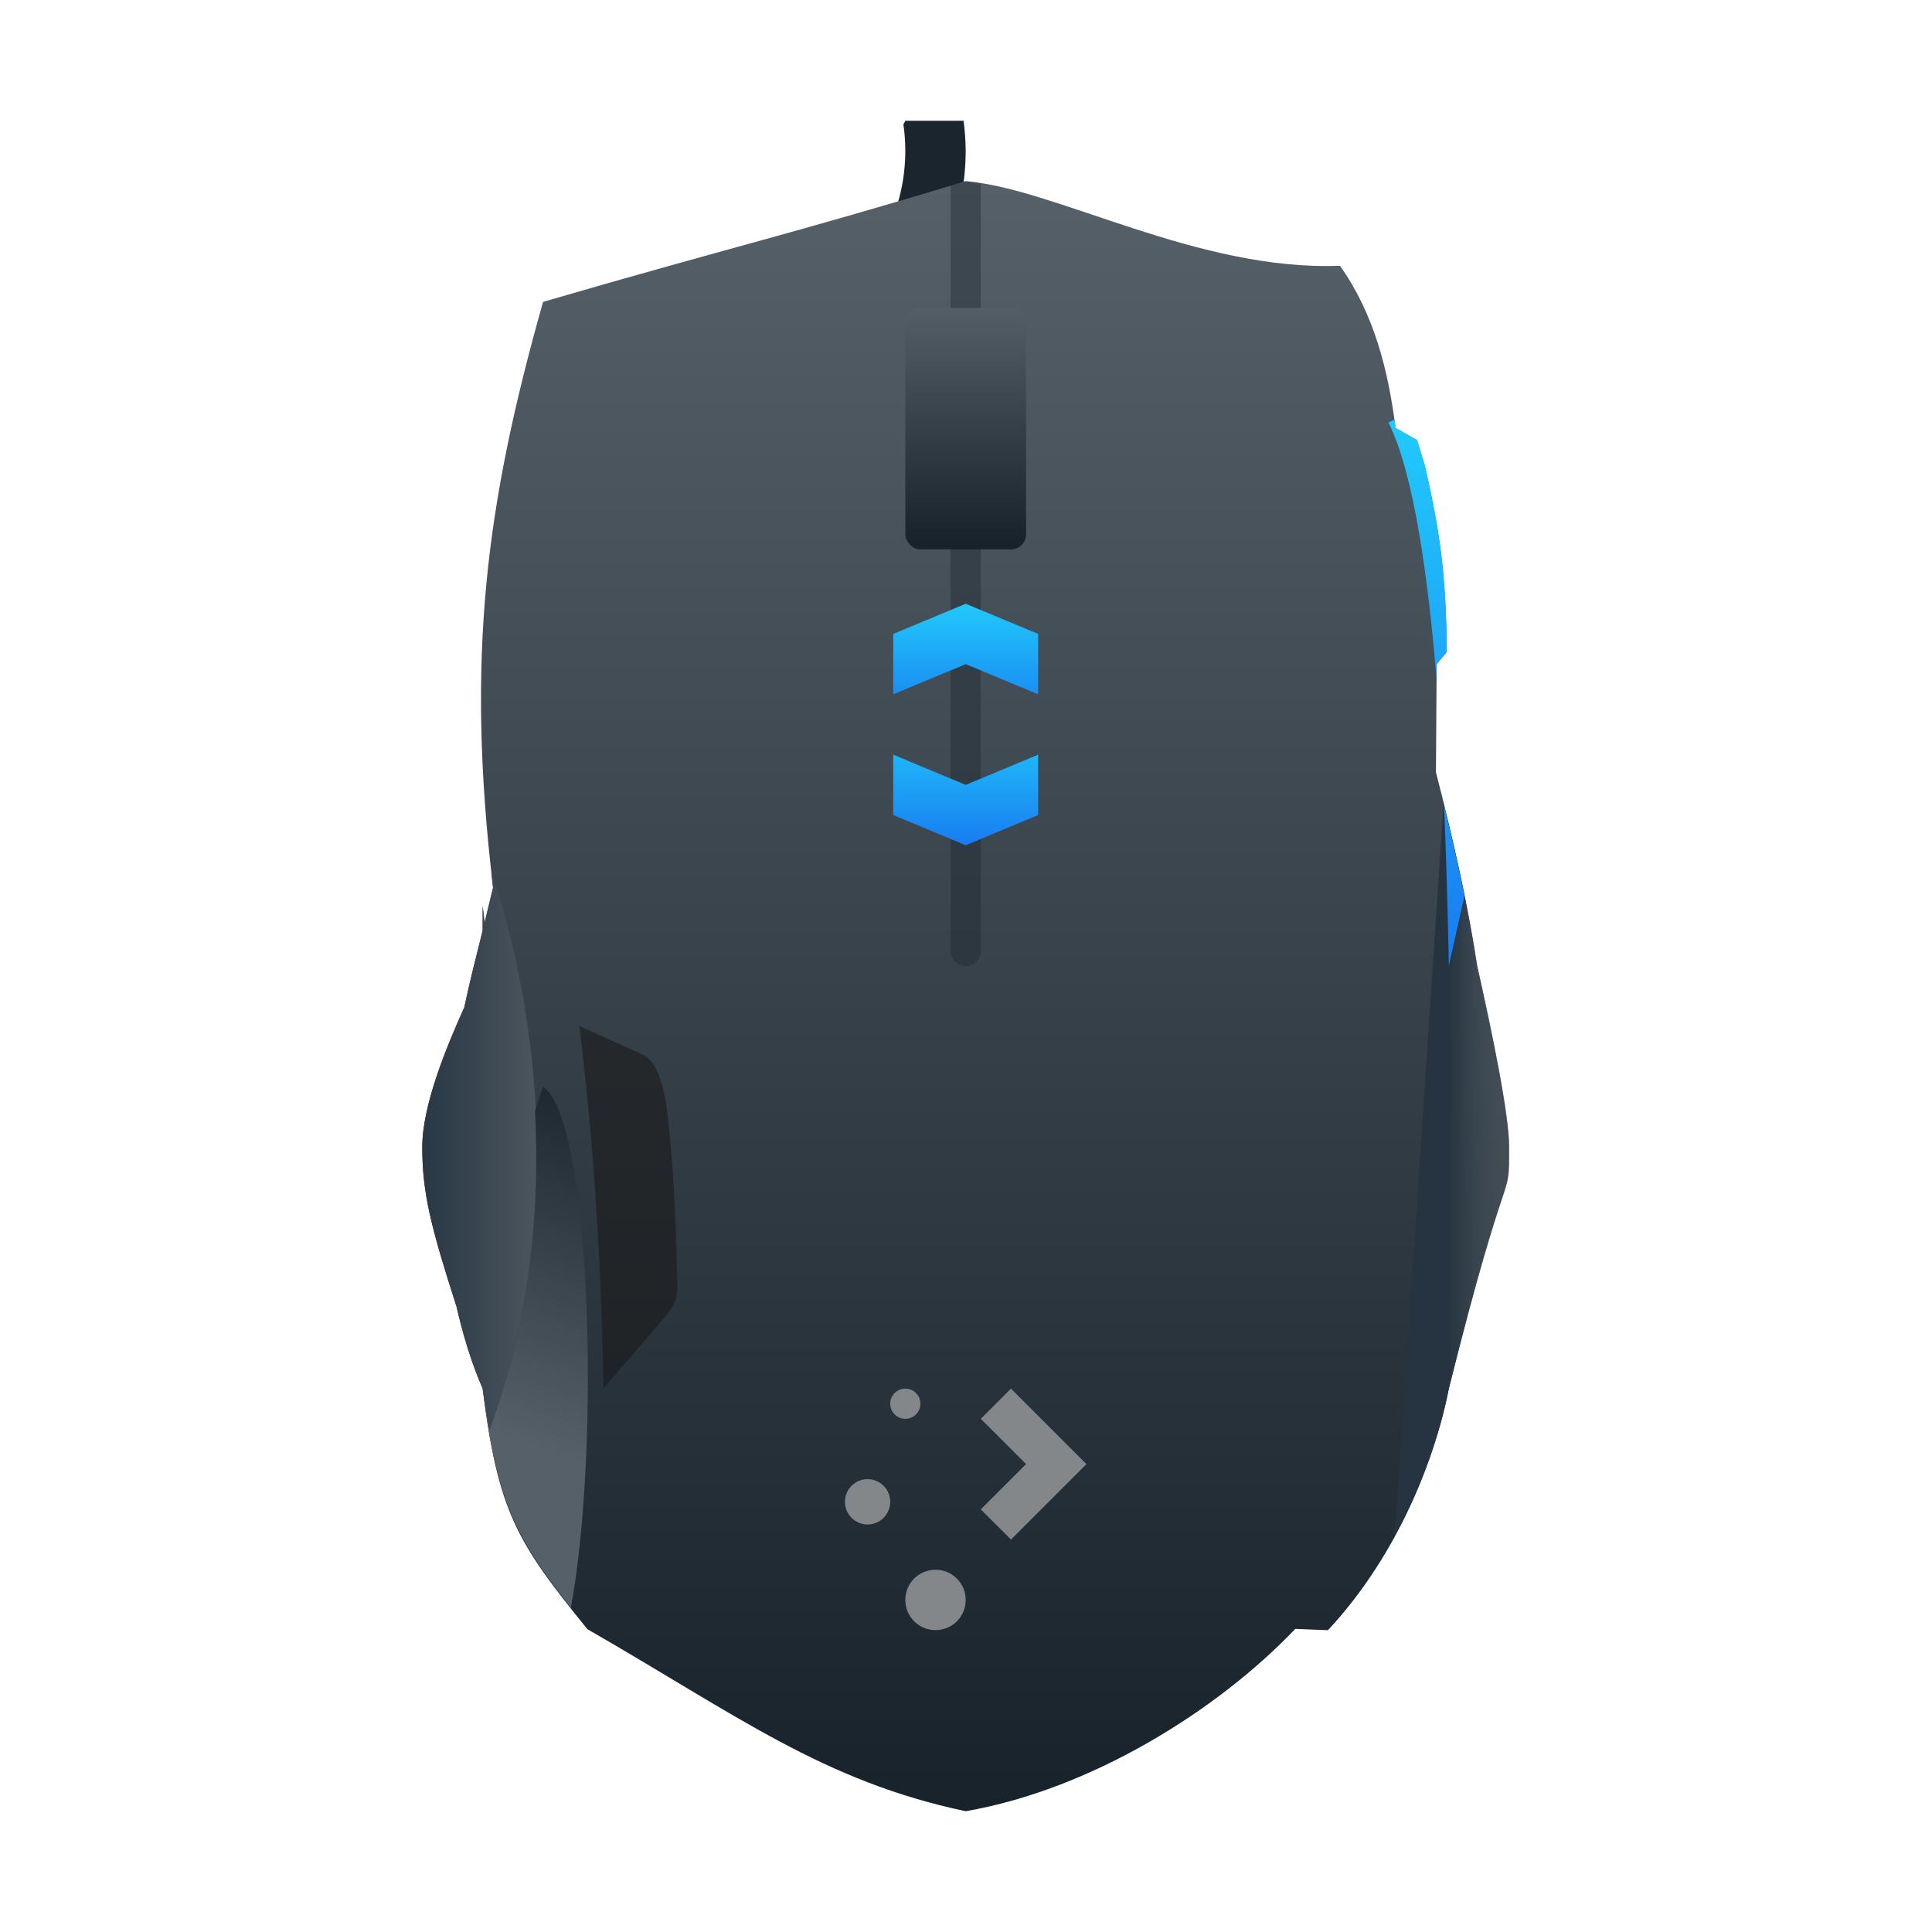 <svg width="32" xmlns="http://www.w3.org/2000/svg" height="32" xmlns:xlink="http://www.w3.org/1999/xlink">
 <defs>
  <linearGradient id="a" y1="551.8" y2="497.8" x2="0" gradientUnits="userSpaceOnUse">
   <stop stop-color="#18222a"/>
   <stop offset="1" stop-color="#566069"/>
  </linearGradient>
  <linearGradient id="b" y1="519.8" y2="515.8" x2="0" gradientUnits="userSpaceOnUse">
   <stop stop-color="#197cf1"/>
   <stop offset="1" stop-color="#21c9fb"/>
  </linearGradient>
  <linearGradient xlink:href="#b" id="c" y1="515.8" y2="511.8" x2="0" gradientUnits="userSpaceOnUse"/>
  <linearGradient xlink:href="#a" id="d" y1="527.8" x1="398.57" y2="539.8" x2="394.57" gradientUnits="userSpaceOnUse"/>
  <linearGradient id="e" x1="390.57" x2="394.57" gradientUnits="userSpaceOnUse">
   <stop stop-color="#283845"/>
   <stop offset="1" stop-color="#4e575f"/>
  </linearGradient>
  <linearGradient id="f" x1="424.57" x2="426.57" gradientUnits="userSpaceOnUse">
   <stop stop-color="#253440"/>
   <stop offset="1" stop-color="#566069" stop-opacity=".463"/>
  </linearGradient>
  <linearGradient xlink:href="#a" id="g" y1="509.8" y2="501.8" x2="0" gradientUnits="userSpaceOnUse"/>
  <linearGradient xlink:href="#b" id="h" y1="523.8" y2="505.8" gradientUnits="userSpaceOnUse" x2="0"/>
 </defs>
 <g transform="matrix(.5 0 0 .5-188.29-245.9)">
  <path fill="#1b252d" d="m406.57 495.8l-.063.125a4 5 0 0 1 .062 .875 4 5 0 0 1 -.805 3h2.219a6 7 0 0 0 .586 -3 6 7 0 0 0 -.07 -1z"/>
  <g fill-rule="evenodd">
   <path fill="url(#a)" d="m408.57 497.8c-5.776 1.756-7.839 2.204-14 4-1.888 6.678-2.566 11.741-1.656 19.406-.093.37-.185.78-.281 1.16l-.063-.566v.824c-.21.838-.421 1.666-.609 2.547-.589 1.308-1.391 3.238-1.391 4.629 0 1.505.281 2.629 1.133 5.277.209.906.473 1.813.867 2.723.5 4.047 1.114 5.074 3.469 7.969 4.991 2.87 7.801 5.03 12.531 6.03 4.166-.724 8.354-3.348 10.918-6.04l1.082.043c2.09-2.236 3.476-5.291 4-8 2-8 2-6 2-8 0-1.063-.533-3.668-1.063-6.02-.309-2.047-.772-4.124-1.359-6.398l.023-3.582.332-.402c-.021-2.636-.241-4.04-.723-6.168l-.262-.855-.707-.395c-.242-1.907-.713-3.791-1.844-5.379-4.719.188-9.428-2.564-12.398-2.801"/>
   <path opacity=".6" fill="#1a1a1a" d="m396.57 537.8l2.1-2.45c.41-.527.344-.8.344-1.25-.02-.718-.041-1.353-.065-1.931-.024-.578-.051-1.099-.085-1.589-.033-.49-.073-.95-.121-1.404-.135-1.528-.433-2.231-.873-2.441l-2.1-.949c.482 3.876.734 7.889.8 12.01"/>
   <path fill="url(#e)" d="m392.86 520.7c.016.169.03.332.051.508-.093.37-.185.78-.281 1.16l-.063-.566v.824c-.21.838-.421 1.666-.609 2.547-.589 1.308-1.391 3.238-1.391 4.629 0 1.505.281 2.629 1.133 5.277.209.906.473 1.813.867 2.723.067.54.148.936.227 1.359 3.106-8.476.779-16.39.066-18.461"/>
   <path fill="url(#f)" d="m424.4 518.42l-1.613 24.21c.856-1.579 1.485-3.254 1.789-4.828 2-8 2-6 2-8 0-1.063-.533-3.668-1.063-6.02-.261-1.724-.652-3.496-1.113-5.363"/>
   <path fill="url(#d)" d="m394.57 527.8l-.266.793c.158 3.101-.113 6.761-1.508 10.566-.078-.423-.16-.819-.227-1.359.453 3.67 1.068 4.914 2.922 7.262.979-5.299.687-16.18-.922-17.262"/>
  </g>
  <path fill="#1b252d" fill-opacity=".384" d="m408.57 497.8c-.211.064-.299.084-.5.145v25.355c0 .277.223.5.5.5.277 0 .5-.223.5-.5v-25.418c-.165-.026-.344-.07-.5-.082"/>
  <g fill-rule="evenodd">
   <path fill="url(#b)" d="m406.17 516.8v2l2.4 1 2.4-1v-2l-2.4 1z"/>
   <path fill="url(#c)" d="m406.17 514.8v-2l2.4-1 2.4 1v2l-2.4-1z"/>
  </g>
  <rect width="4" x="406.57" y="502" fill="url(#g)" rx=".5" height="8"/>
  <path fill="url(#h)" fill-rule="evenodd" d="m422.77 505.7l-.195.098c.84 1.681 1.315 5.123 1.598 8.555l.004-.555.332-.402c-.021-2.636-.241-4.04-.723-6.168l-.262-.855-.707-.395c-.012-.093-.034-.184-.047-.277m1.644 12.777c.124 2.903.16 5.32.16 5.32l.516-2.313c-.194-.972-.423-1.979-.676-3.01"/>
  <path fill="#83878a" d="m406.57 537.8c-.277 0-.5.223-.5.5 0 .277.223.5.5.5.277 0 .5-.223.5-.5 0-.277-.223-.5-.5-.5m3.5 0l-1 1 1.5 1.5-1.5 1.5 1 1 2.5-2.5zm-4.75 3c-.416 0-.75.335-.75.75 0 .415.334.75.75.75.416 0 .75-.335.75-.75 0-.415-.334-.75-.75-.75m2.25 3c-.554 0-1 .446-1 1 0 .554.446 1 1 1 .554 0 1-.446 1-1 0-.554-.446-1-1-1"/>
 </g>
</svg>
